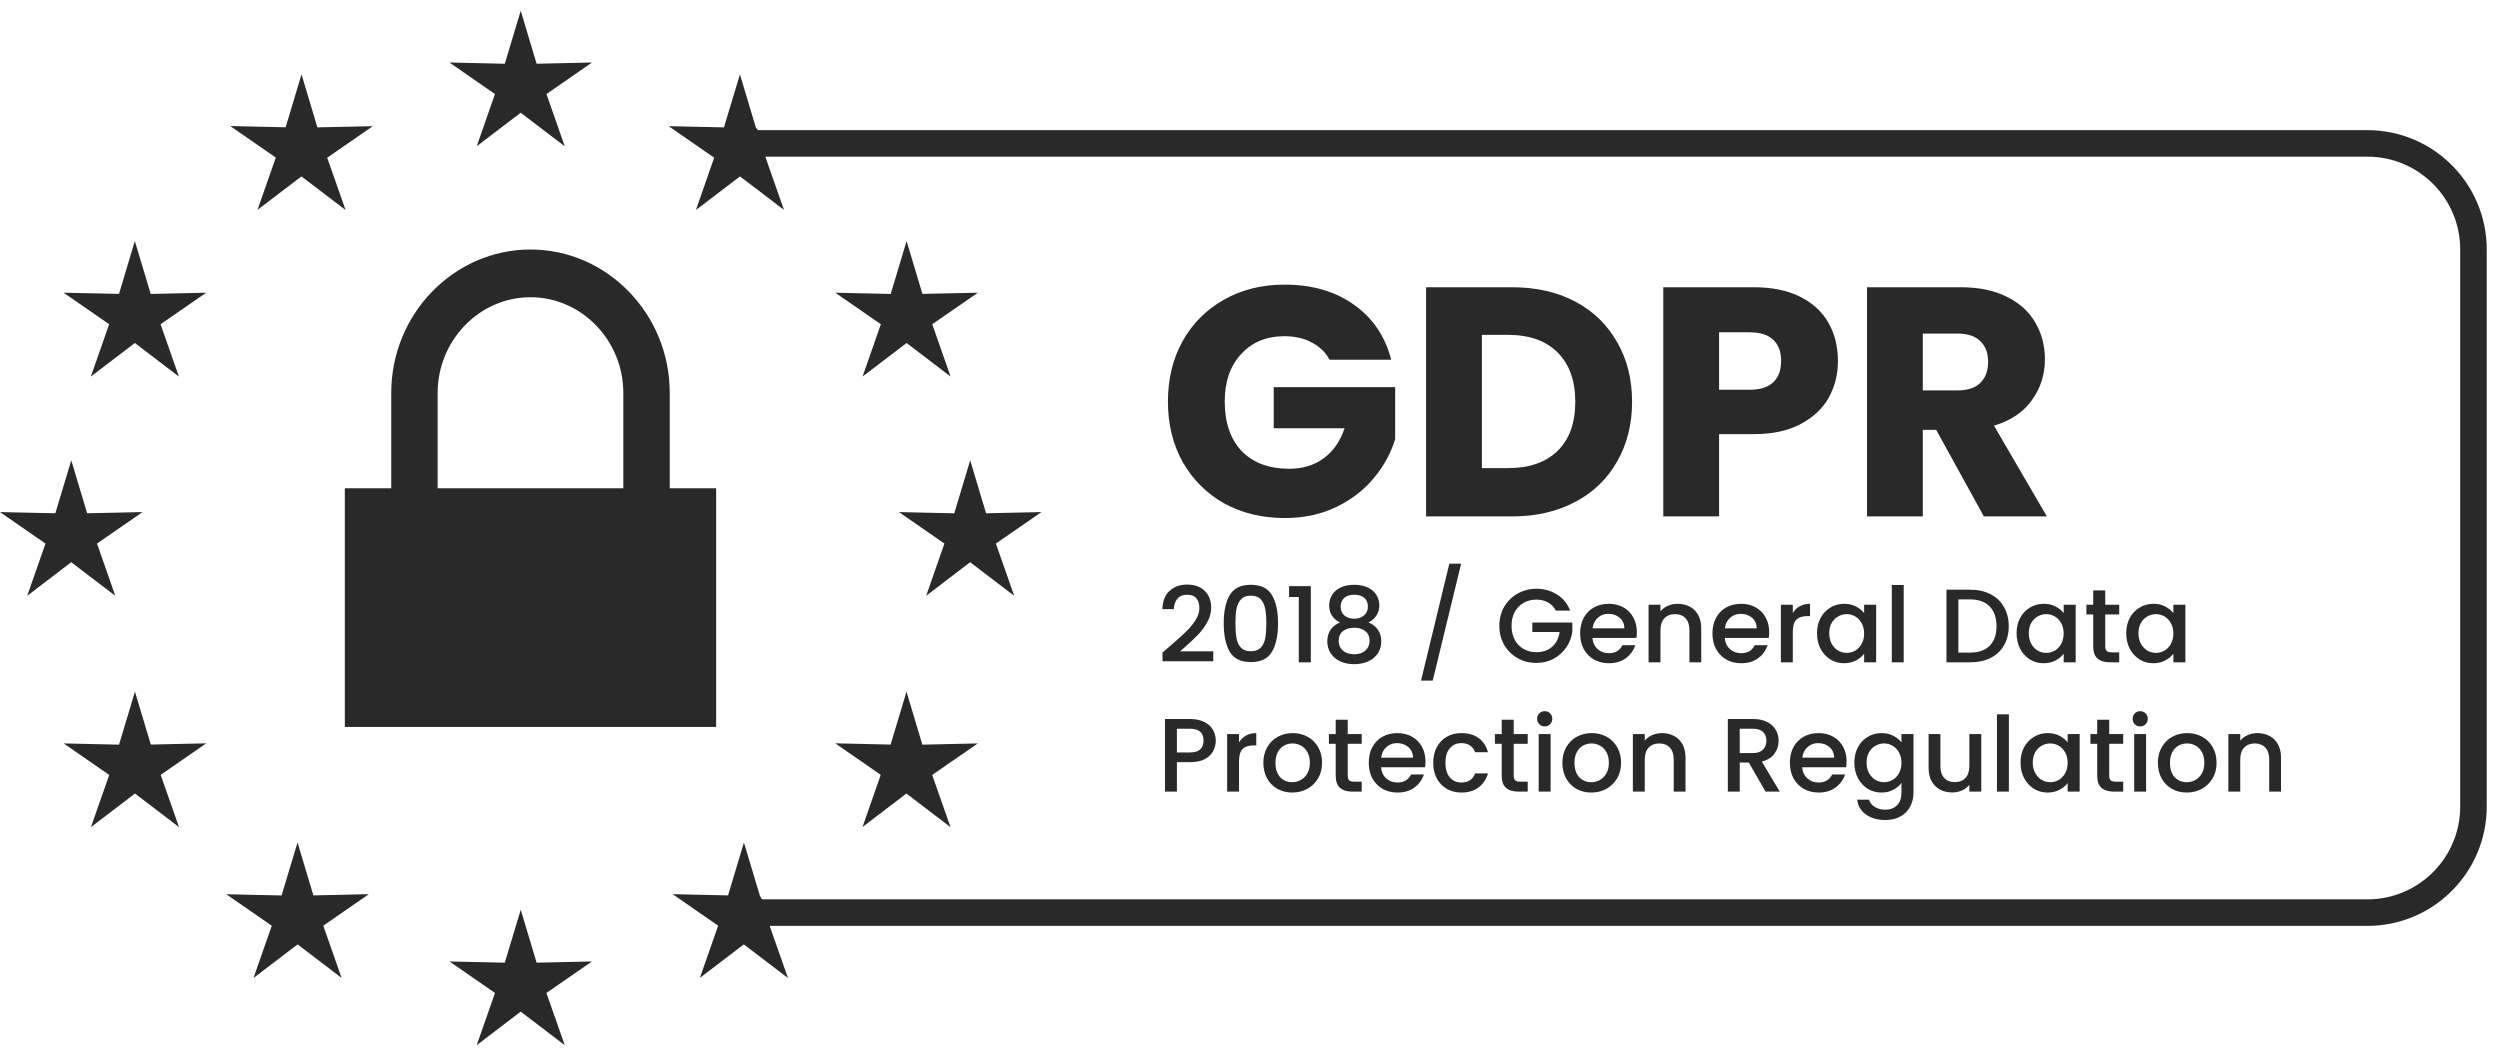 <svg width="116" height="49" viewBox="0 0 116 49" fill="none" xmlns="http://www.w3.org/2000/svg">
<g clip-path="url(#clip0_873_5161)">
<path d="M34.461 6.654H109.846C112.565 6.654 114.769 8.858 114.769 11.577V37.423C114.769 40.142 112.565 42.346 109.846 42.346H34.461" stroke="#292929" stroke-width="1.231"/>
<path d="M61.691 16.691C61.499 16.337 61.221 16.07 60.858 15.888C60.504 15.696 60.085 15.6 59.6 15.6C58.762 15.6 58.09 15.878 57.586 16.433C57.081 16.978 56.828 17.71 56.828 18.63C56.828 19.609 57.091 20.377 57.616 20.932C58.151 21.477 58.883 21.75 59.812 21.75C60.449 21.75 60.984 21.588 61.418 21.265C61.862 20.942 62.185 20.477 62.387 19.872H59.1V17.963H64.735V20.372C64.543 21.018 64.215 21.619 63.751 22.174C63.296 22.73 62.716 23.179 62.009 23.522C61.302 23.866 60.504 24.037 59.615 24.037C58.565 24.037 57.626 23.81 56.798 23.356C55.98 22.891 55.339 22.25 54.874 21.432C54.42 20.614 54.192 19.68 54.192 18.63C54.192 17.579 54.42 16.645 54.874 15.827C55.339 14.999 55.98 14.358 56.798 13.903C57.616 13.439 58.55 13.207 59.6 13.207C60.873 13.207 61.943 13.514 62.812 14.13C63.69 14.747 64.271 15.6 64.553 16.691H61.691ZM70.154 13.328C71.275 13.328 72.254 13.55 73.093 13.994C73.931 14.438 74.577 15.065 75.032 15.873C75.496 16.67 75.728 17.594 75.728 18.645C75.728 19.685 75.496 20.609 75.032 21.417C74.577 22.225 73.926 22.851 73.078 23.295C72.239 23.739 71.265 23.962 70.154 23.962H66.17V13.328H70.154ZM69.987 21.72C70.967 21.72 71.729 21.452 72.275 20.917C72.82 20.382 73.093 19.624 73.093 18.645C73.093 17.665 72.82 16.903 72.275 16.357C71.729 15.812 70.967 15.539 69.987 15.539H68.76V21.72H69.987ZM85.28 16.751C85.28 17.367 85.139 17.933 84.856 18.448C84.573 18.953 84.139 19.362 83.553 19.675C82.968 19.988 82.24 20.144 81.372 20.144H79.766V23.962H77.176V13.328H81.372C82.22 13.328 82.937 13.474 83.523 13.767C84.109 14.06 84.548 14.464 84.841 14.979C85.134 15.494 85.28 16.085 85.28 16.751ZM81.175 18.084C81.67 18.084 82.038 17.968 82.281 17.736C82.523 17.503 82.644 17.175 82.644 16.751C82.644 16.327 82.523 15.999 82.281 15.767C82.038 15.534 81.67 15.418 81.175 15.418H79.766V18.084H81.175ZM92.052 23.962L89.84 19.947H89.219V23.962H86.629V13.328H90.976C91.814 13.328 92.526 13.474 93.112 13.767C93.708 14.06 94.152 14.464 94.445 14.979C94.738 15.484 94.884 16.049 94.884 16.675C94.884 17.382 94.682 18.014 94.278 18.569C93.885 19.124 93.299 19.518 92.521 19.75L94.975 23.962H92.052ZM89.219 18.114H90.825C91.299 18.114 91.653 17.998 91.885 17.766C92.127 17.534 92.249 17.206 92.249 16.781C92.249 16.378 92.127 16.059 91.885 15.827C91.653 15.595 91.299 15.479 90.825 15.479H89.219V18.114Z" fill="#292929"/>
<path d="M54.288 29.979C54.599 29.711 54.843 29.491 55.02 29.32C55.201 29.146 55.352 28.965 55.471 28.777C55.591 28.59 55.651 28.402 55.651 28.215C55.651 28.021 55.604 27.869 55.51 27.759C55.42 27.649 55.276 27.595 55.079 27.595C54.888 27.595 54.739 27.656 54.633 27.779C54.529 27.898 54.474 28.06 54.468 28.263H53.935C53.944 27.895 54.054 27.614 54.264 27.42C54.478 27.223 54.747 27.124 55.074 27.124C55.426 27.124 55.701 27.221 55.898 27.415C56.098 27.609 56.198 27.868 56.198 28.191C56.198 28.423 56.139 28.648 56.019 28.864C55.903 29.078 55.762 29.27 55.597 29.441C55.436 29.609 55.229 29.805 54.977 30.028L54.759 30.222H56.295V30.682H53.94V30.28L54.288 29.979ZM56.781 28.918C56.781 28.359 56.874 27.922 57.062 27.609C57.253 27.292 57.579 27.134 58.041 27.134C58.503 27.134 58.828 27.292 59.015 27.609C59.206 27.922 59.301 28.359 59.301 28.918C59.301 29.483 59.206 29.926 59.015 30.246C58.828 30.563 58.503 30.721 58.041 30.721C57.579 30.721 57.253 30.563 57.062 30.246C56.874 29.926 56.781 29.483 56.781 28.918ZM58.758 28.918C58.758 28.656 58.741 28.435 58.705 28.254C58.673 28.073 58.605 27.926 58.502 27.813C58.398 27.696 58.245 27.638 58.041 27.638C57.837 27.638 57.684 27.696 57.581 27.813C57.477 27.926 57.408 28.073 57.372 28.254C57.34 28.435 57.324 28.656 57.324 28.918C57.324 29.189 57.34 29.417 57.372 29.601C57.404 29.785 57.472 29.934 57.576 30.047C57.682 30.16 57.837 30.217 58.041 30.217C58.245 30.217 58.398 30.16 58.502 30.047C58.608 29.934 58.678 29.785 58.71 29.601C58.742 29.417 58.758 29.189 58.758 28.918ZM59.813 27.701V27.197H60.822V30.731H60.264V27.701H59.813ZM62.177 28.884C61.841 28.716 61.673 28.451 61.673 28.089C61.673 27.914 61.717 27.754 61.804 27.609C61.891 27.464 62.022 27.349 62.196 27.265C62.371 27.178 62.584 27.134 62.836 27.134C63.085 27.134 63.297 27.178 63.471 27.265C63.649 27.349 63.781 27.464 63.869 27.609C63.956 27.754 64 27.914 64 28.089C64 28.27 63.953 28.43 63.859 28.569C63.769 28.704 63.647 28.81 63.495 28.884C63.68 28.952 63.825 29.063 63.932 29.218C64.038 29.37 64.092 29.55 64.092 29.756C64.092 29.966 64.038 30.152 63.932 30.314C63.825 30.475 63.676 30.6 63.486 30.687C63.295 30.774 63.079 30.818 62.836 30.818C62.594 30.818 62.377 30.774 62.187 30.687C61.999 30.6 61.852 30.475 61.746 30.314C61.639 30.152 61.586 29.966 61.586 29.756C61.586 29.546 61.639 29.365 61.746 29.213C61.852 29.062 61.996 28.952 62.177 28.884ZM63.471 28.157C63.471 27.976 63.415 27.837 63.302 27.74C63.188 27.643 63.033 27.595 62.836 27.595C62.642 27.595 62.489 27.643 62.376 27.74C62.263 27.837 62.206 27.977 62.206 28.162C62.206 28.323 62.264 28.456 62.381 28.559C62.5 28.659 62.652 28.709 62.836 28.709C63.02 28.709 63.172 28.658 63.292 28.554C63.411 28.451 63.471 28.318 63.471 28.157ZM62.836 29.126C62.623 29.126 62.448 29.18 62.313 29.286C62.18 29.39 62.114 29.54 62.114 29.737C62.114 29.921 62.179 30.072 62.308 30.188C62.437 30.301 62.613 30.358 62.836 30.358C63.056 30.358 63.229 30.299 63.355 30.183C63.484 30.067 63.549 29.918 63.549 29.737C63.549 29.543 63.483 29.393 63.35 29.286C63.221 29.18 63.05 29.126 62.836 29.126ZM67.797 26.155L66.479 31.579H65.936L67.249 26.155H67.797ZM72.191 28.331C72.104 28.163 71.983 28.037 71.828 27.953C71.672 27.866 71.493 27.822 71.29 27.822C71.067 27.822 70.868 27.872 70.693 27.973C70.519 28.073 70.381 28.215 70.281 28.399C70.184 28.583 70.136 28.797 70.136 29.039C70.136 29.281 70.184 29.496 70.281 29.684C70.381 29.868 70.519 30.01 70.693 30.11C70.868 30.21 71.067 30.261 71.29 30.261C71.59 30.261 71.834 30.177 72.021 30.009C72.209 29.84 72.324 29.613 72.366 29.325H71.1V28.884H72.957V29.315C72.921 29.577 72.828 29.818 72.676 30.038C72.527 30.257 72.332 30.433 72.089 30.566C71.85 30.695 71.584 30.76 71.29 30.76C70.973 30.76 70.684 30.687 70.422 30.542C70.16 30.393 69.952 30.188 69.796 29.926C69.645 29.664 69.569 29.369 69.569 29.039C69.569 28.709 69.645 28.414 69.796 28.152C69.952 27.89 70.16 27.687 70.422 27.541C70.687 27.392 70.976 27.318 71.29 27.318C71.648 27.318 71.966 27.407 72.244 27.585C72.526 27.759 72.729 28.008 72.855 28.331H72.191ZM75.95 29.33C75.95 29.43 75.943 29.52 75.93 29.601H73.89C73.906 29.815 73.985 29.986 74.127 30.115C74.269 30.244 74.444 30.309 74.651 30.309C74.948 30.309 75.158 30.185 75.281 29.936H75.877C75.796 30.181 75.649 30.383 75.436 30.542C75.226 30.697 74.964 30.774 74.651 30.774C74.395 30.774 74.166 30.718 73.963 30.605C73.762 30.488 73.604 30.327 73.487 30.12C73.374 29.91 73.318 29.668 73.318 29.393C73.318 29.118 73.373 28.877 73.483 28.671C73.596 28.46 73.752 28.299 73.953 28.186C74.156 28.073 74.389 28.016 74.651 28.016C74.903 28.016 75.127 28.071 75.325 28.181C75.522 28.291 75.675 28.446 75.785 28.646C75.895 28.843 75.95 29.071 75.95 29.33ZM75.373 29.155C75.37 28.952 75.297 28.788 75.155 28.666C75.013 28.543 74.837 28.482 74.627 28.482C74.436 28.482 74.273 28.543 74.137 28.666C74.001 28.785 73.921 28.948 73.895 29.155H75.373ZM77.841 28.016C78.051 28.016 78.239 28.06 78.404 28.147C78.572 28.234 78.703 28.364 78.796 28.535C78.89 28.706 78.937 28.913 78.937 29.155V30.731H78.389V29.238C78.389 28.999 78.329 28.816 78.21 28.69C78.09 28.561 77.927 28.496 77.72 28.496C77.513 28.496 77.349 28.561 77.226 28.69C77.106 28.816 77.046 28.999 77.046 29.238V30.731H76.494V28.06H77.046V28.365C77.137 28.255 77.251 28.17 77.391 28.108C77.533 28.047 77.683 28.016 77.841 28.016ZM82.09 29.33C82.09 29.43 82.083 29.52 82.07 29.601H80.029C80.046 29.815 80.125 29.986 80.267 30.115C80.409 30.244 80.584 30.309 80.79 30.309C81.088 30.309 81.298 30.185 81.421 29.936H82.017C81.936 30.181 81.789 30.383 81.576 30.542C81.366 30.697 81.104 30.774 80.79 30.774C80.535 30.774 80.306 30.718 80.102 30.605C79.902 30.488 79.743 30.327 79.627 30.12C79.514 29.91 79.457 29.668 79.457 29.393C79.457 29.118 79.512 28.877 79.622 28.671C79.735 28.46 79.892 28.299 80.092 28.186C80.296 28.073 80.529 28.016 80.79 28.016C81.043 28.016 81.267 28.071 81.464 28.181C81.661 28.291 81.815 28.446 81.925 28.646C82.035 28.843 82.09 29.071 82.09 29.33ZM81.513 29.155C81.51 28.952 81.437 28.788 81.295 28.666C81.152 28.543 80.976 28.482 80.766 28.482C80.576 28.482 80.412 28.543 80.277 28.666C80.141 28.785 80.06 28.948 80.034 29.155H81.513ZM83.186 28.448C83.267 28.312 83.373 28.207 83.506 28.133C83.642 28.055 83.802 28.016 83.986 28.016V28.588H83.845C83.629 28.588 83.464 28.643 83.351 28.753C83.241 28.863 83.186 29.053 83.186 29.325V30.731H82.633V28.06H83.186V28.448ZM84.309 29.383C84.309 29.115 84.364 28.877 84.474 28.671C84.587 28.464 84.739 28.304 84.93 28.191C85.124 28.074 85.337 28.016 85.57 28.016C85.78 28.016 85.962 28.058 86.118 28.142C86.276 28.223 86.402 28.325 86.496 28.448V28.06H87.053V30.731H86.496V30.333C86.402 30.459 86.274 30.564 86.113 30.648C85.951 30.732 85.767 30.774 85.56 30.774C85.331 30.774 85.121 30.716 84.93 30.6C84.739 30.48 84.587 30.316 84.474 30.105C84.364 29.892 84.309 29.651 84.309 29.383ZM86.496 29.393C86.496 29.209 86.457 29.049 86.379 28.913C86.305 28.777 86.206 28.674 86.084 28.603C85.961 28.532 85.828 28.496 85.686 28.496C85.544 28.496 85.412 28.532 85.289 28.603C85.166 28.671 85.066 28.772 84.988 28.908C84.914 29.041 84.877 29.199 84.877 29.383C84.877 29.567 84.914 29.729 84.988 29.868C85.066 30.007 85.166 30.113 85.289 30.188C85.415 30.259 85.547 30.294 85.686 30.294C85.828 30.294 85.961 30.259 86.084 30.188C86.206 30.117 86.305 30.013 86.379 29.878C86.457 29.739 86.496 29.577 86.496 29.393ZM88.332 27.144V30.731H87.779V27.144H88.332ZM91.416 27.362C91.775 27.362 92.089 27.431 92.357 27.57C92.628 27.706 92.837 27.903 92.982 28.162C93.131 28.417 93.205 28.716 93.205 29.058C93.205 29.401 93.131 29.698 92.982 29.95C92.837 30.202 92.628 30.396 92.357 30.532C92.089 30.665 91.775 30.731 91.416 30.731H90.316V27.362H91.416ZM91.416 30.28C91.811 30.28 92.113 30.173 92.323 29.96C92.533 29.747 92.638 29.446 92.638 29.058C92.638 28.667 92.533 28.362 92.323 28.142C92.113 27.922 91.811 27.813 91.416 27.813H90.869V30.28H91.416ZM93.569 29.383C93.569 29.115 93.624 28.877 93.734 28.671C93.847 28.464 93.999 28.304 94.189 28.191C94.383 28.074 94.596 28.016 94.829 28.016C95.039 28.016 95.222 28.058 95.377 28.142C95.535 28.223 95.661 28.325 95.755 28.448V28.06H96.312V30.731H95.755V30.333C95.661 30.459 95.534 30.564 95.372 30.648C95.21 30.732 95.026 30.774 94.819 30.774C94.59 30.774 94.38 30.716 94.189 30.6C93.999 30.48 93.847 30.316 93.734 30.105C93.624 29.892 93.569 29.651 93.569 29.383ZM95.755 29.393C95.755 29.209 95.716 29.049 95.638 28.913C95.564 28.777 95.466 28.674 95.343 28.603C95.22 28.532 95.088 28.496 94.945 28.496C94.803 28.496 94.671 28.532 94.548 28.603C94.425 28.671 94.325 28.772 94.247 28.908C94.173 29.041 94.136 29.199 94.136 29.383C94.136 29.567 94.173 29.729 94.247 29.868C94.325 30.007 94.425 30.113 94.548 30.188C94.674 30.259 94.806 30.294 94.945 30.294C95.088 30.294 95.22 30.259 95.343 30.188C95.466 30.117 95.564 30.013 95.638 29.878C95.716 29.739 95.755 29.577 95.755 29.393ZM97.683 28.511V29.989C97.683 30.089 97.705 30.162 97.751 30.207C97.799 30.249 97.88 30.27 97.993 30.27H98.332V30.731H97.896C97.647 30.731 97.457 30.672 97.324 30.556C97.192 30.44 97.125 30.251 97.125 29.989V28.511H96.81V28.06H97.125V27.396H97.683V28.06H98.332V28.511H97.683ZM98.657 29.383C98.657 29.115 98.712 28.877 98.822 28.671C98.935 28.464 99.087 28.304 99.278 28.191C99.472 28.074 99.685 28.016 99.918 28.016C100.128 28.016 100.31 28.058 100.466 28.142C100.624 28.223 100.75 28.325 100.844 28.448V28.06H101.401V30.731H100.844V30.333C100.75 30.459 100.622 30.564 100.461 30.648C100.299 30.732 100.115 30.774 99.908 30.774C99.679 30.774 99.469 30.716 99.278 30.6C99.087 30.48 98.935 30.316 98.822 30.105C98.712 29.892 98.657 29.651 98.657 29.383ZM100.844 29.393C100.844 29.209 100.805 29.049 100.727 28.913C100.653 28.777 100.554 28.674 100.432 28.603C100.309 28.532 100.176 28.496 100.034 28.496C99.892 28.496 99.759 28.532 99.637 28.603C99.514 28.671 99.414 28.772 99.336 28.908C99.262 29.041 99.225 29.199 99.225 29.383C99.225 29.567 99.262 29.729 99.336 29.868C99.414 30.007 99.514 30.113 99.637 30.188C99.763 30.259 99.895 30.294 100.034 30.294C100.176 30.294 100.309 30.259 100.432 30.188C100.554 30.117 100.653 30.013 100.727 29.878C100.805 29.739 100.844 29.577 100.844 29.393ZM56.412 34.365C56.412 34.536 56.371 34.698 56.291 34.85C56.21 35.002 56.08 35.126 55.903 35.223C55.725 35.317 55.497 35.364 55.219 35.364H54.608V36.731H54.056V33.362H55.219C55.478 33.362 55.696 33.407 55.874 33.498C56.055 33.585 56.189 33.704 56.276 33.856C56.366 34.008 56.412 34.178 56.412 34.365ZM55.219 34.913C55.429 34.913 55.586 34.866 55.689 34.772C55.793 34.675 55.844 34.54 55.844 34.365C55.844 33.997 55.636 33.813 55.219 33.813H54.608V34.913H55.219ZM57.491 34.448C57.572 34.312 57.679 34.207 57.811 34.133C57.947 34.055 58.107 34.016 58.291 34.016V34.588H58.151C57.934 34.588 57.769 34.643 57.656 34.753C57.546 34.863 57.491 35.053 57.491 35.325V36.731H56.939V34.06H57.491V34.448ZM59.958 36.774C59.706 36.774 59.478 36.718 59.274 36.605C59.071 36.488 58.91 36.327 58.794 36.12C58.678 35.91 58.62 35.667 58.62 35.393C58.62 35.121 58.679 34.881 58.799 34.671C58.919 34.461 59.082 34.299 59.289 34.186C59.495 34.073 59.727 34.016 59.982 34.016C60.237 34.016 60.468 34.073 60.675 34.186C60.882 34.299 61.045 34.461 61.164 34.671C61.284 34.881 61.344 35.121 61.344 35.393C61.344 35.664 61.282 35.905 61.16 36.115C61.037 36.325 60.869 36.488 60.656 36.605C60.446 36.718 60.213 36.774 59.958 36.774ZM59.958 36.294C60.1 36.294 60.232 36.261 60.355 36.193C60.481 36.125 60.583 36.023 60.66 35.887C60.738 35.752 60.777 35.587 60.777 35.393C60.777 35.199 60.74 35.036 60.665 34.903C60.591 34.767 60.492 34.666 60.37 34.598C60.247 34.53 60.114 34.496 59.972 34.496C59.83 34.496 59.697 34.53 59.575 34.598C59.455 34.666 59.36 34.767 59.289 34.903C59.218 35.036 59.182 35.199 59.182 35.393C59.182 35.681 59.255 35.903 59.4 36.062C59.549 36.217 59.735 36.294 59.958 36.294ZM62.535 34.511V35.989C62.535 36.089 62.557 36.162 62.603 36.207C62.651 36.249 62.732 36.27 62.845 36.27H63.184V36.731H62.748C62.499 36.731 62.309 36.672 62.176 36.556C62.044 36.44 61.977 36.251 61.977 35.989V34.511H61.662V34.06H61.977V33.396H62.535V34.06H63.184V34.511H62.535ZM66.142 35.33C66.142 35.43 66.135 35.52 66.122 35.601H64.082C64.098 35.815 64.177 35.986 64.319 36.115C64.461 36.244 64.636 36.309 64.843 36.309C65.14 36.309 65.35 36.185 65.473 35.936H66.069C65.988 36.181 65.841 36.383 65.628 36.542C65.418 36.697 65.156 36.774 64.843 36.774C64.587 36.774 64.358 36.718 64.154 36.605C63.954 36.488 63.795 36.327 63.679 36.12C63.566 35.91 63.51 35.667 63.51 35.393C63.51 35.118 63.564 34.877 63.674 34.671C63.787 34.461 63.944 34.299 64.144 34.186C64.348 34.073 64.581 34.016 64.843 34.016C65.095 34.016 65.319 34.071 65.516 34.181C65.713 34.291 65.867 34.446 65.977 34.646C66.087 34.843 66.142 35.071 66.142 35.33ZM65.565 35.155C65.561 34.952 65.489 34.788 65.347 34.666C65.204 34.543 65.028 34.481 64.818 34.481C64.628 34.481 64.464 34.543 64.329 34.666C64.193 34.785 64.112 34.949 64.086 35.155H65.565ZM66.501 35.393C66.501 35.118 66.556 34.877 66.666 34.671C66.779 34.461 66.934 34.299 67.131 34.186C67.329 34.073 67.555 34.016 67.81 34.016C68.133 34.016 68.4 34.094 68.61 34.249C68.823 34.401 68.967 34.619 69.041 34.903H68.445C68.397 34.771 68.319 34.667 68.212 34.593C68.106 34.519 67.972 34.481 67.81 34.481C67.584 34.481 67.403 34.562 67.267 34.724C67.135 34.882 67.068 35.105 67.068 35.393C67.068 35.681 67.135 35.905 67.267 36.067C67.403 36.228 67.584 36.309 67.81 36.309C68.13 36.309 68.342 36.168 68.445 35.887H69.041C68.964 36.159 68.818 36.375 68.605 36.537C68.392 36.695 68.127 36.774 67.81 36.774C67.555 36.774 67.329 36.718 67.131 36.605C66.934 36.488 66.779 36.327 66.666 36.12C66.556 35.91 66.501 35.667 66.501 35.393ZM70.237 34.511V35.989C70.237 36.089 70.259 36.162 70.305 36.207C70.353 36.249 70.434 36.27 70.547 36.27H70.886V36.731H70.45C70.201 36.731 70.01 36.672 69.878 36.556C69.745 36.44 69.679 36.251 69.679 35.989V34.511H69.364V34.06H69.679V33.396H70.237V34.06H70.886V34.511H70.237ZM71.677 33.706C71.576 33.706 71.492 33.672 71.425 33.604C71.357 33.536 71.323 33.452 71.323 33.352C71.323 33.252 71.357 33.168 71.425 33.1C71.492 33.032 71.576 32.998 71.677 32.998C71.774 32.998 71.856 33.032 71.924 33.1C71.992 33.168 72.026 33.252 72.026 33.352C72.026 33.452 71.992 33.536 71.924 33.604C71.856 33.672 71.774 33.706 71.677 33.706ZM71.948 34.06V36.731H71.395V34.06H71.948ZM73.832 36.774C73.58 36.774 73.352 36.718 73.149 36.605C72.945 36.488 72.785 36.327 72.669 36.12C72.552 35.91 72.494 35.667 72.494 35.393C72.494 35.121 72.554 34.881 72.674 34.671C72.793 34.461 72.956 34.299 73.163 34.186C73.37 34.073 73.601 34.016 73.856 34.016C74.112 34.016 74.343 34.073 74.549 34.186C74.756 34.299 74.919 34.461 75.039 34.671C75.159 34.881 75.218 35.121 75.218 35.393C75.218 35.664 75.157 35.905 75.034 36.115C74.911 36.325 74.743 36.488 74.53 36.605C74.32 36.718 74.087 36.774 73.832 36.774ZM73.832 36.294C73.974 36.294 74.107 36.261 74.23 36.193C74.356 36.125 74.457 36.023 74.535 35.887C74.612 35.752 74.651 35.587 74.651 35.393C74.651 35.199 74.614 35.036 74.54 34.903C74.466 34.767 74.367 34.666 74.244 34.598C74.121 34.53 73.989 34.496 73.847 34.496C73.704 34.496 73.572 34.53 73.449 34.598C73.33 34.666 73.234 34.767 73.163 34.903C73.092 35.036 73.056 35.199 73.056 35.393C73.056 35.681 73.129 35.903 73.275 36.062C73.423 36.217 73.609 36.294 73.832 36.294ZM77.112 34.016C77.322 34.016 77.51 34.06 77.675 34.147C77.843 34.234 77.974 34.364 78.067 34.535C78.161 34.706 78.208 34.913 78.208 35.155V36.731H77.66V35.238C77.66 34.999 77.6 34.816 77.481 34.69C77.361 34.561 77.198 34.496 76.991 34.496C76.784 34.496 76.62 34.561 76.497 34.69C76.377 34.816 76.317 34.999 76.317 35.238V36.731H75.765V34.06H76.317V34.365C76.408 34.255 76.522 34.17 76.662 34.108C76.804 34.047 76.954 34.016 77.112 34.016ZM81.922 36.731L81.146 35.383H80.724V36.731H80.172V33.362H81.335C81.594 33.362 81.812 33.407 81.99 33.498C82.171 33.588 82.305 33.709 82.392 33.861C82.482 34.013 82.528 34.183 82.528 34.37C82.528 34.59 82.463 34.79 82.334 34.971C82.208 35.149 82.012 35.27 81.747 35.335L82.581 36.731H81.922ZM80.724 34.942H81.335C81.542 34.942 81.697 34.89 81.8 34.787C81.907 34.684 81.96 34.545 81.96 34.37C81.96 34.196 81.909 34.06 81.805 33.963C81.702 33.863 81.545 33.813 81.335 33.813H80.724V34.942ZM85.682 35.33C85.682 35.43 85.676 35.52 85.663 35.601H83.622C83.638 35.815 83.718 35.986 83.86 36.115C84.002 36.244 84.177 36.309 84.383 36.309C84.681 36.309 84.891 36.185 85.013 35.936H85.61C85.529 36.181 85.382 36.383 85.169 36.542C84.959 36.697 84.697 36.774 84.383 36.774C84.128 36.774 83.899 36.718 83.695 36.605C83.495 36.488 83.336 36.327 83.22 36.12C83.107 35.91 83.05 35.667 83.05 35.393C83.05 35.118 83.105 34.877 83.215 34.671C83.328 34.461 83.485 34.299 83.685 34.186C83.889 34.073 84.122 34.016 84.383 34.016C84.635 34.016 84.86 34.071 85.057 34.181C85.254 34.291 85.408 34.446 85.518 34.646C85.627 34.843 85.682 35.071 85.682 35.33ZM85.106 35.155C85.102 34.952 85.03 34.788 84.888 34.666C84.745 34.543 84.569 34.481 84.359 34.481C84.168 34.481 84.005 34.543 83.87 34.666C83.734 34.785 83.653 34.949 83.627 35.155H85.106ZM87.302 34.016C87.509 34.016 87.692 34.058 87.85 34.142C88.012 34.223 88.138 34.325 88.228 34.448V34.06H88.786V36.774C88.786 37.02 88.734 37.238 88.63 37.429C88.527 37.623 88.377 37.775 88.18 37.884C87.986 37.994 87.753 38.049 87.482 38.049C87.12 38.049 86.819 37.964 86.58 37.792C86.341 37.624 86.205 37.395 86.173 37.104H86.721C86.763 37.243 86.852 37.354 86.987 37.438C87.126 37.526 87.291 37.569 87.482 37.569C87.705 37.569 87.884 37.501 88.02 37.366C88.159 37.23 88.228 37.033 88.228 36.774V36.328C88.135 36.454 88.007 36.561 87.845 36.648C87.687 36.732 87.506 36.774 87.302 36.774C87.07 36.774 86.856 36.716 86.662 36.6C86.472 36.48 86.32 36.316 86.207 36.105C86.097 35.892 86.042 35.651 86.042 35.383C86.042 35.115 86.097 34.877 86.207 34.671C86.32 34.464 86.472 34.304 86.662 34.191C86.856 34.074 87.07 34.016 87.302 34.016ZM88.228 35.393C88.228 35.209 88.189 35.049 88.112 34.913C88.037 34.777 87.939 34.674 87.816 34.603C87.693 34.532 87.561 34.496 87.419 34.496C87.276 34.496 87.144 34.532 87.021 34.603C86.898 34.671 86.798 34.772 86.721 34.908C86.646 35.041 86.609 35.199 86.609 35.383C86.609 35.567 86.646 35.729 86.721 35.868C86.798 36.007 86.898 36.114 87.021 36.188C87.147 36.259 87.28 36.294 87.419 36.294C87.561 36.294 87.693 36.259 87.816 36.188C87.939 36.117 88.037 36.013 88.112 35.878C88.189 35.739 88.228 35.577 88.228 35.393ZM91.93 34.06V36.731H91.378V36.416C91.29 36.526 91.176 36.613 91.034 36.677C90.895 36.739 90.746 36.77 90.588 36.77C90.377 36.77 90.189 36.726 90.02 36.639C89.856 36.551 89.725 36.422 89.628 36.251C89.534 36.08 89.487 35.873 89.487 35.63V34.06H90.035V35.548C90.035 35.787 90.095 35.971 90.214 36.101C90.334 36.227 90.497 36.29 90.704 36.29C90.911 36.29 91.074 36.227 91.194 36.101C91.316 35.971 91.378 35.787 91.378 35.548V34.06H91.93ZM93.212 33.144V36.731H92.659V33.144H93.212ZM93.753 35.383C93.753 35.115 93.808 34.877 93.918 34.671C94.031 34.464 94.183 34.304 94.374 34.191C94.568 34.074 94.781 34.016 95.014 34.016C95.224 34.016 95.406 34.058 95.561 34.142C95.72 34.223 95.846 34.325 95.939 34.448V34.06H96.497V36.731H95.939V36.333C95.846 36.459 95.718 36.564 95.556 36.648C95.395 36.732 95.211 36.774 95.004 36.774C94.775 36.774 94.564 36.716 94.374 36.6C94.183 36.48 94.031 36.316 93.918 36.105C93.808 35.892 93.753 35.651 93.753 35.383ZM95.939 35.393C95.939 35.209 95.901 35.049 95.823 34.913C95.749 34.777 95.65 34.674 95.527 34.603C95.405 34.532 95.272 34.496 95.13 34.496C94.988 34.496 94.855 34.532 94.733 34.603C94.61 34.671 94.51 34.772 94.432 34.908C94.358 35.041 94.32 35.199 94.32 35.383C94.32 35.567 94.358 35.729 94.432 35.868C94.51 36.007 94.61 36.114 94.733 36.188C94.859 36.259 94.991 36.294 95.13 36.294C95.272 36.294 95.405 36.259 95.527 36.188C95.65 36.117 95.749 36.013 95.823 35.878C95.901 35.739 95.939 35.577 95.939 35.393ZM97.867 34.511V35.989C97.867 36.089 97.89 36.162 97.935 36.207C97.984 36.249 98.064 36.27 98.178 36.27H98.517V36.731H98.081C97.832 36.731 97.641 36.672 97.509 36.556C97.376 36.44 97.31 36.251 97.31 35.989V34.511H96.995V34.06H97.31V33.396H97.867V34.06H98.517V34.511H97.867ZM99.307 33.706C99.207 33.706 99.123 33.672 99.055 33.604C98.987 33.536 98.954 33.452 98.954 33.352C98.954 33.252 98.987 33.168 99.055 33.1C99.123 33.032 99.207 32.998 99.307 32.998C99.404 32.998 99.487 33.032 99.555 33.1C99.623 33.168 99.656 33.252 99.656 33.352C99.656 33.452 99.623 33.536 99.555 33.604C99.487 33.672 99.404 33.706 99.307 33.706ZM99.579 34.06V36.731H99.026V34.06H99.579ZM101.463 36.774C101.211 36.774 100.983 36.718 100.779 36.605C100.576 36.488 100.416 36.327 100.3 36.12C100.183 35.91 100.125 35.667 100.125 35.393C100.125 35.121 100.185 34.881 100.304 34.671C100.424 34.461 100.587 34.299 100.794 34.186C101.001 34.073 101.232 34.016 101.487 34.016C101.743 34.016 101.974 34.073 102.18 34.186C102.387 34.299 102.55 34.461 102.67 34.671C102.79 34.881 102.849 35.121 102.849 35.393C102.849 35.664 102.788 35.905 102.665 36.115C102.542 36.325 102.374 36.488 102.161 36.605C101.951 36.718 101.718 36.774 101.463 36.774ZM101.463 36.294C101.605 36.294 101.738 36.261 101.86 36.193C101.986 36.125 102.088 36.023 102.166 35.887C102.243 35.752 102.282 35.587 102.282 35.393C102.282 35.199 102.245 35.036 102.171 34.903C102.096 34.767 101.998 34.666 101.875 34.598C101.752 34.53 101.62 34.496 101.478 34.496C101.335 34.496 101.203 34.53 101.08 34.598C100.96 34.666 100.865 34.767 100.794 34.903C100.723 35.036 100.687 35.199 100.687 35.393C100.687 35.681 100.76 35.903 100.906 36.062C101.054 36.217 101.24 36.294 101.463 36.294ZM104.743 34.016C104.953 34.016 105.141 34.06 105.305 34.147C105.473 34.234 105.604 34.364 105.698 34.535C105.792 34.706 105.839 34.913 105.839 35.155V36.731H105.291V35.238C105.291 34.999 105.231 34.816 105.112 34.69C104.992 34.561 104.829 34.496 104.622 34.496C104.415 34.496 104.25 34.561 104.128 34.69C104.008 34.816 103.948 34.999 103.948 35.238V36.731H103.396V34.06H103.948V34.365C104.039 34.255 104.153 34.17 104.292 34.108C104.435 34.047 104.585 34.016 104.743 34.016Z" fill="#292929"/>
<path d="M24.899 44.668L27.467 44.612L25.354 46.073L26.2 48.488L26.204 48.497L26.203 48.496L26.204 48.5L26.188 48.485L24.16 46.939L22.134 48.485L22.119 48.5V48.497L22.122 48.488L22.968 46.073L20.857 44.612L23.423 44.668L24.162 42.212L24.899 44.668ZM14.541 41.547L17.112 41.489L17.108 41.49H17.112L15 42.952L15.85 45.376L15.848 45.374L13.808 43.82L11.77 45.373L11.763 45.38L12.61 42.955L10.5 41.493L13.065 41.55L13.805 39.092L14.541 41.547ZM35.255 41.55L35.5 42L35.711 42.956L36.561 45.38L36.552 45.373L34.514 43.82L32.481 45.368L32.474 45.376L33.322 42.952L31.211 41.49H31.214L31.211 41.489L33.781 41.547L34.518 39.092L35.255 41.55ZM6.998 34.548L9.569 34.49V34.491L7.456 35.953L8.305 38.377L8.296 38.369L6.263 36.82L4.226 38.374L4.219 38.381L5.068 35.957L2.957 34.496V34.494L5.523 34.552L6.262 32.094L6.998 34.548ZM42.797 34.552L45.368 34.494L45.367 34.496L43.253 35.957L44.104 38.381L44.095 38.374L42.057 36.82L40.026 38.369L40.019 38.377L40.866 35.953L38.755 34.491V34.49L41.324 34.548L42.062 32.094L42.797 34.552ZM4.044 23.816L6.612 23.76L6.607 23.761H6.612L4.501 25.221L5.349 27.646L5.341 27.639L3.305 26.087L1.27 27.639L1.262 27.646L2.111 25.221L0 23.761H0.003L0 23.76L2.568 23.816L3.307 21.359L4.044 23.816ZM45.754 23.816L48.322 23.76L48.318 23.761H48.322L46.209 25.221L47.059 27.646L47.051 27.639L45.014 26.086L42.981 27.639L42.974 27.646L43.821 25.221L41.712 23.761V23.76L44.278 23.818L45.017 21.359L45.754 23.816ZM6.993 13.639L9.564 13.582V13.583L7.45 15.044L8.302 17.474L8.293 17.467L6.257 15.915L4.224 17.465L4.216 17.473L5.065 15.044L2.952 13.583H2.955L2.952 13.582L5.522 13.636L6.257 11.186L6.993 13.639ZM42.8 13.636L45.371 13.582L45.367 13.583H45.371L43.257 15.044L44.107 17.473L44.098 17.465L42.065 15.915L40.029 17.467L40.022 17.474L40.872 15.046L38.759 13.583V13.582L41.329 13.639L42.065 11.186H42.066L42.8 13.636ZM14.727 5.91L17.296 5.854L17.292 5.855H17.296L15.182 7.318L16.034 9.745L16.025 9.738L13.986 8.185L11.954 9.733L11.947 9.741L12.797 7.312L10.684 5.849H10.687L10.684 5.848L13.254 5.906L13.991 3.452L14.727 5.91ZM35.068 5.906L35.5 6.5H35L35.5 7L35.525 7.312L36.374 9.733L36.375 9.738L36.377 9.741L36.368 9.733L34.336 8.185L32.297 9.738L32.29 9.745L33.138 7.317L31.027 5.855H31.03L31.027 5.854L33.592 5.91L34.333 3.452L35.068 5.906ZM24.899 2.958L27.467 2.9V2.902L25.356 4.363L26.204 6.789L26.196 6.781L24.16 5.231L22.126 6.781L22.119 6.789L22.966 4.365L20.857 2.902V2.9L23.423 2.958L24.162 0.5L24.899 2.958Z" fill="#292929"/>
<path fill-rule="evenodd" clip-rule="evenodd" d="M24.615 11.577C28.173 11.577 31.076 14.572 31.076 18.223V22.654H33.229V33.731H16V22.654H18.154V18.223C18.154 14.572 21.057 11.577 24.615 11.577ZM24.615 13.792C22.226 13.792 20.307 15.817 20.307 18.223V22.654H28.922V18.223C28.922 15.817 27.004 13.792 24.615 13.792Z" fill="#292929"/>
</g>
<defs>
<clipPath id="clip0_873_5161">
<rect width="116" height="48" fill="white" transform="translate(0 0.5)"/>
</clipPath>
</defs>
</svg>
